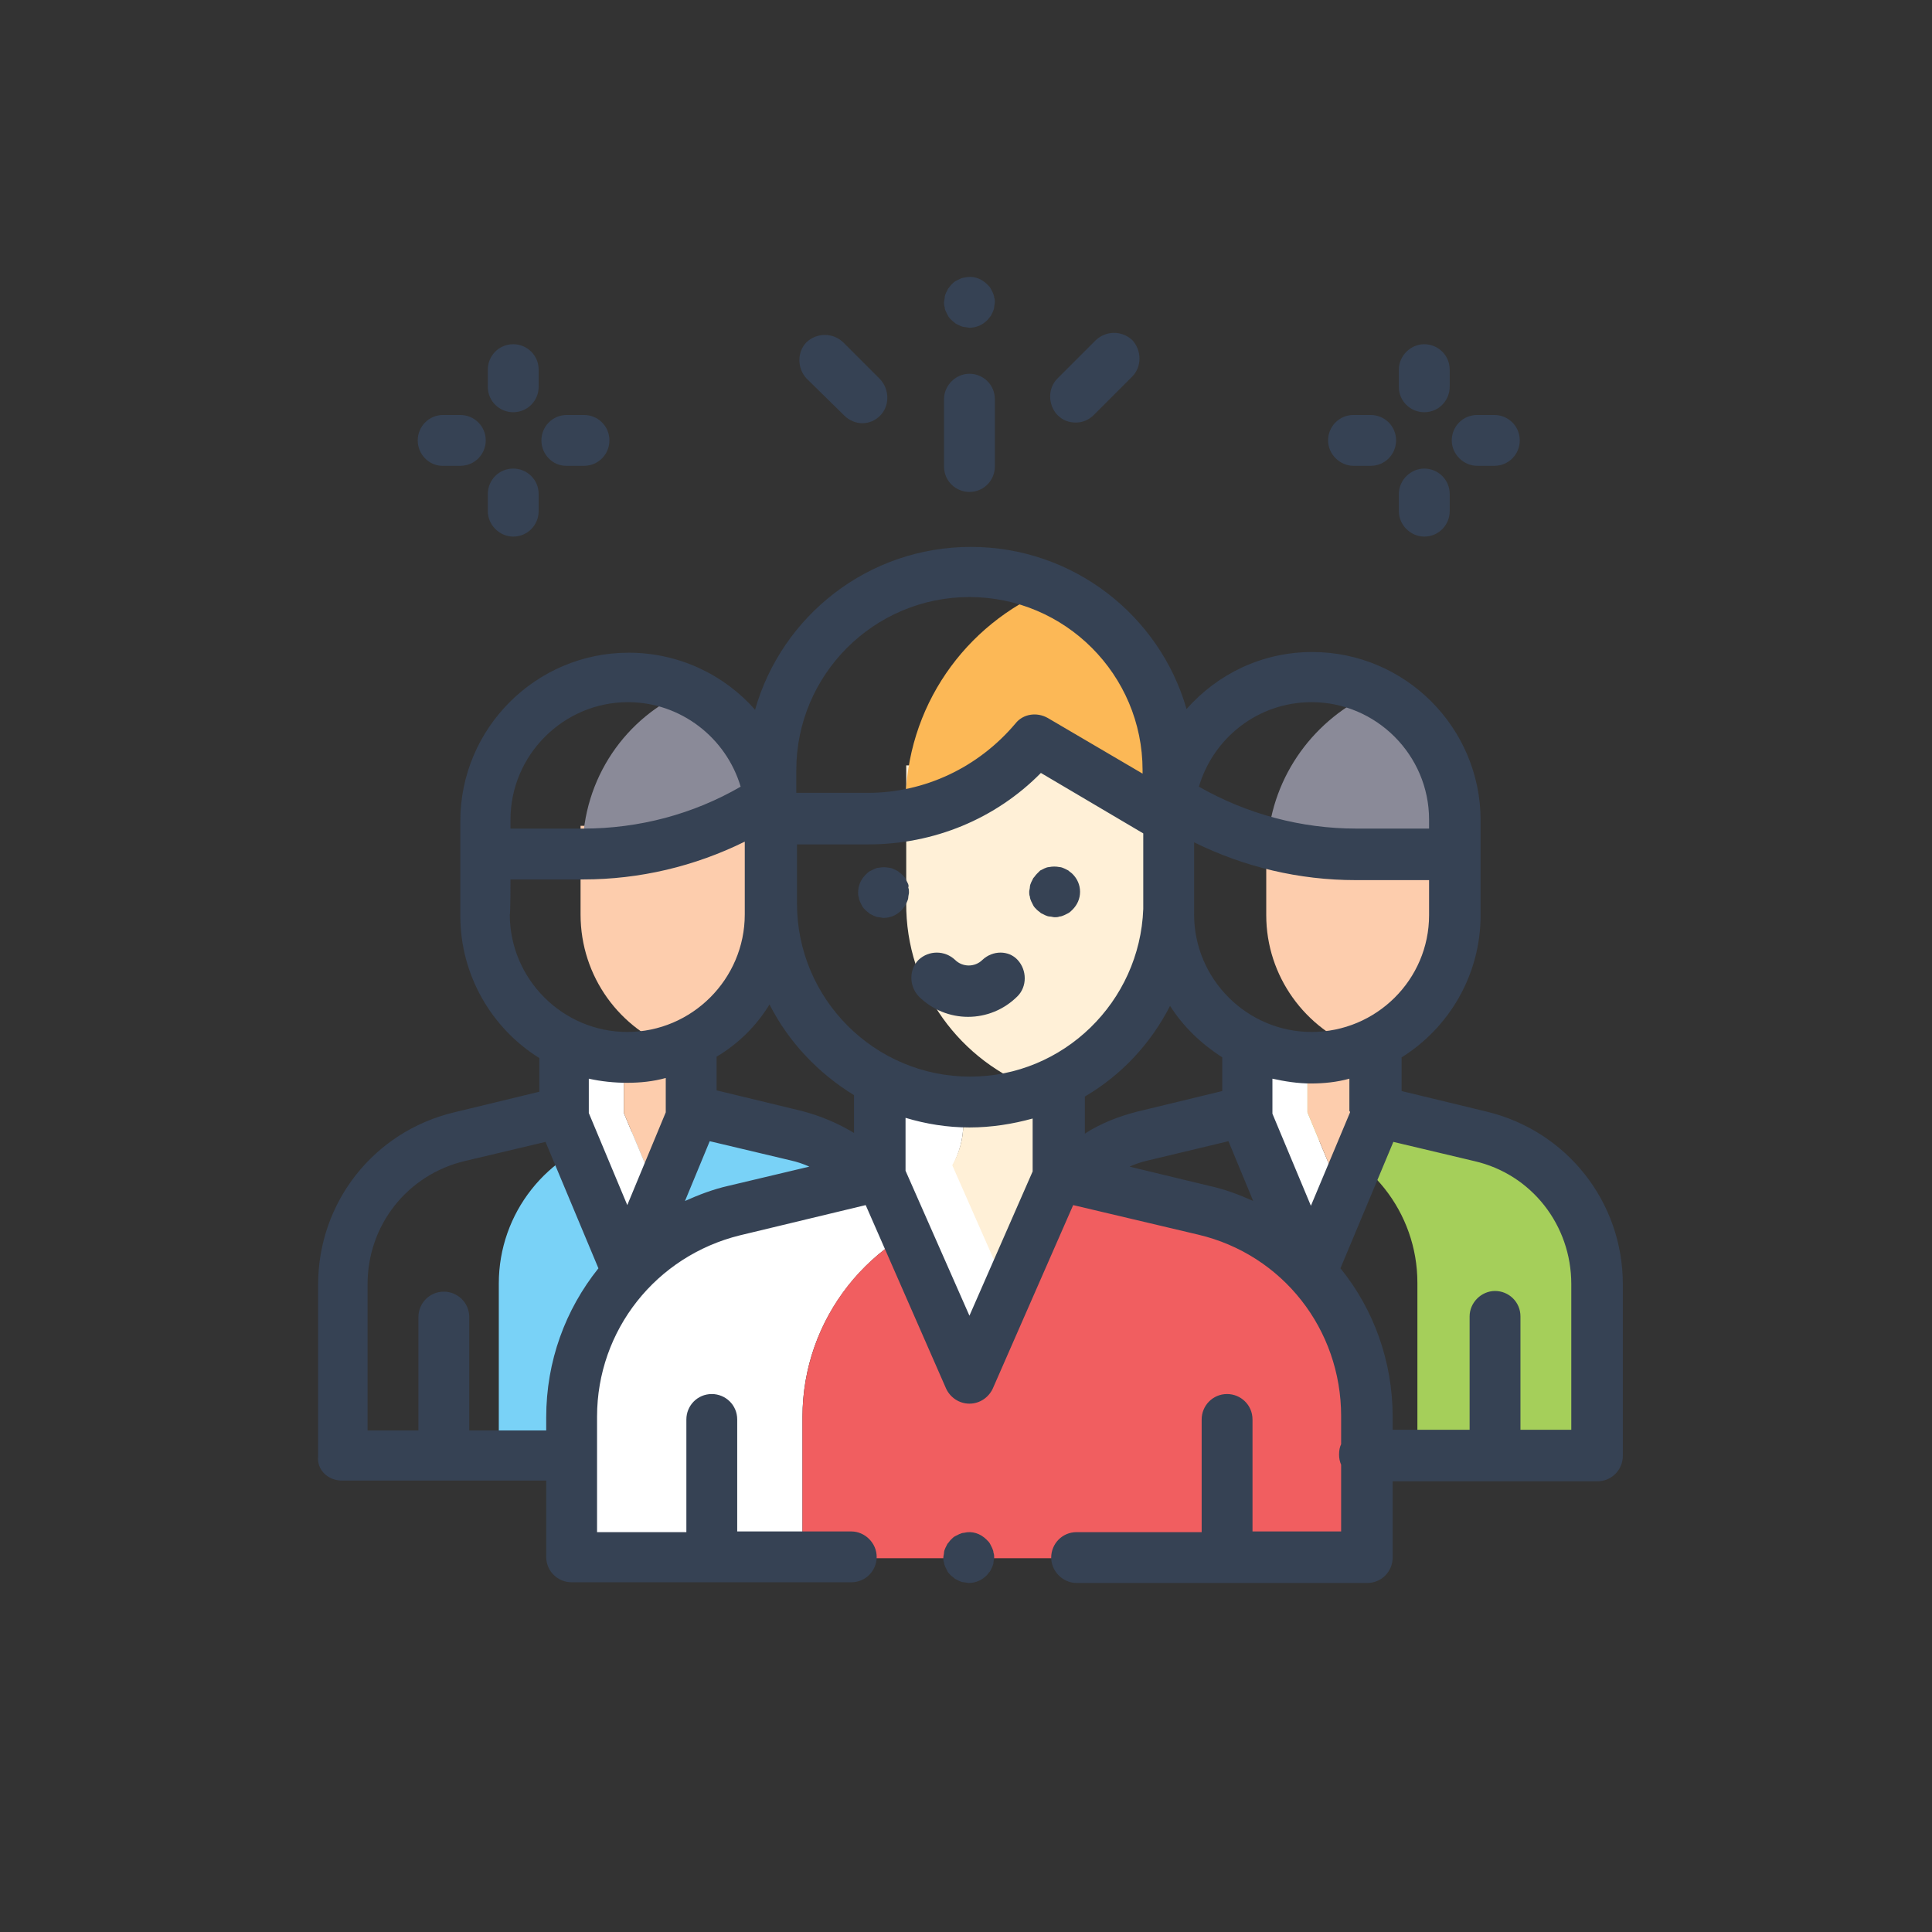 <svg xmlns="http://www.w3.org/2000/svg" xmlns:xlink="http://www.w3.org/1999/xlink" id="Layer_1" x="0px" y="0px" viewBox="0 0 281.2 281.2" style="enable-background:new 0 0 281.2 281.2;" xml:space="preserve">
<rect x="0" y="0" width="281.2" height="281.2" fill="#333333" stroke="none"/>
<style type="text/css">
	.st0{fill:#364254;}
	.st1{fill:#88EEFC;}
	.st2{fill:#00E09A;}
	.st3{fill:#79D2F7;}
	.st4{fill:#FDCDAD;}
	.st5{fill:#8A8A98;}
	.st6{fill:#A5CF5A;}
	.st7{fill:#FFFFFF;}
	.st8{fill:#F15E60;}
	.st9{fill:#FFF0D7;}
	.st10{fill:#FCB856;}
	.st11{fill:#FDDCD5;}
	.st12{fill:#CFECF5;}
	.st13{fill:#DE6966;}
	.st14{fill:#32D0EE;}
	.st15{opacity:0;fill:#FFFFFF;}
	.st16{opacity:3.279000e-03;fill:#FBFBFB;}
	.st17{opacity:6.557000e-03;fill:#F7F7F7;}
	.st18{opacity:9.836000e-03;fill:#F2F2F2;}
	.st19{opacity:1.311500e-02;fill:#EEEEEE;}
	.st20{opacity:1.639300e-02;fill:#EAEAEA;}
	.st21{opacity:1.967200e-02;fill:#E6E6E6;}
	.st22{opacity:2.295100e-02;fill:#E2E2E2;}
	.st23{opacity:2.623000e-02;fill:#DEDEDE;}
	.st24{opacity:2.950800e-02;fill:#D9D9D9;}
	.st25{opacity:3.278700e-02;fill:#D5D5D5;}
	.st26{opacity:3.606600e-02;fill:#D1D1D1;}
	.st27{opacity:3.934400e-02;fill:#CDCDCD;}
	.st28{opacity:4.262300e-02;fill:#C9C9C9;}
	.st29{opacity:4.590200e-02;fill:#C4C4C4;}
	.st30{opacity:4.918000e-02;fill:#C0C0C0;}
	.st31{opacity:5.245900e-02;fill:#BCBCBC;}
	.st32{opacity:5.573800e-02;fill:#B8B8B8;}
	.st33{opacity:5.901600e-02;fill:#B4B4B4;}
	.st34{opacity:6.229500e-02;fill:#B0B0B0;}
	.st35{opacity:6.557400e-02;fill:#ABABAB;}
	.st36{opacity:6.885200e-02;fill:#A7A7A7;}
	.st37{opacity:7.213100e-02;fill:#A3A3A3;}
	.st38{opacity:7.541000e-02;fill:#9F9F9F;}
	.st39{opacity:7.868900e-02;fill:#9B9B9B;}
	.st40{opacity:8.196700e-02;fill:#969696;}
	.st41{opacity:8.524600e-02;fill:#929292;}
	.st42{opacity:8.852500e-02;fill:#8E8E8E;}
	.st43{opacity:9.180300e-02;fill:#8A8A8A;}
	.st44{opacity:9.508200e-02;fill:#868686;}
	.st45{opacity:9.836100e-02;fill:#828282;}
	.st46{opacity:0.102;fill:#7D7D7D;}
	.st47{opacity:0.105;fill:#797979;}
	.st48{opacity:0.108;fill:#757575;}
	.st49{opacity:0.112;fill:#717171;}
	.st50{opacity:0.115;fill:#6D6D6D;}
	.st51{opacity:0.118;fill:#696969;}
	.st52{opacity:0.121;fill:#646464;}
	.st53{opacity:0.125;fill:#606060;}
	.st54{opacity:0.128;fill:#5C5C5C;}
	.st55{opacity:0.131;fill:#585858;}
	.st56{opacity:0.134;fill:#545454;}
	.st57{opacity:0.138;fill:#4F4F4F;}
	.st58{opacity:0.141;fill:#4B4B4B;}
	.st59{opacity:0.144;fill:#474747;}
	.st60{opacity:0.147;fill:#434343;}
	.st61{opacity:0.151;fill:#3F3F3F;}
	.st62{opacity:0.154;fill:#3B3B3B;}
	.st63{opacity:0.157;fill:#363636;}
	.st64{opacity:0.161;fill:#323232;}
	.st65{opacity:0.164;fill:#2E2E2E;}
	.st66{opacity:0.167;fill:#2A2A2A;}
	.st67{opacity:0.171;fill:#262626;}
	.st68{opacity:0.174;fill:#212121;}
	.st69{opacity:0.177;fill:#1D1D1D;}
	.st70{opacity:0.18;fill:#191919;}
	.st71{opacity:0.184;fill:#151515;}
	.st72{opacity:0.187;fill:#111111;}
	.st73{opacity:0.19;fill:#0D0D0D;}
	.st74{opacity:0.193;fill:#080808;}
	.st75{opacity:0.197;fill:#040404;}
	.st76{opacity:0.2;}
	.st77{fill:#DEECF1;}
	.st78{fill:#CBE5E8;}
	.st79{fill:#354254;}
	.st80{fill:#CCD1D9;}
	.st81{fill:#B9B9BA;}
	.st82{fill:#DFF6FD;}
	.st83{fill:#C8EFFE;}
	.st84{fill:#5F99D7;}
	.st85{fill:#3C87D0;}
	.st86{fill:#FFE5C2;}
	.st87{fill:#A79BA7;}
	.st88{fill:#918291;}
	.st89{fill:#FED2A4;}
	.st90{fill:#69D6F4;}
</style>
<path class="st3" d="M115.9,165.3l-13.1-3.2l-13.2,3.2c-10,2.4-17,11.3-17,21.5v25h11l43.2-40.3  C123.9,168.5,120.2,166.4,115.9,165.3z"></path>
<path class="st4" d="M98.3,152.7c8-2.9,13.8-10.6,13.8-19.6v-12.9H84.5v12.9C84.5,142.2,90.3,149.9,98.3,152.7z"></path>
<path class="st5" d="M84.8,124.3L84.8,124.3c9,0,17.8-2.4,25.5-7l1.8,7v-5c0-8.3-4.9-15.5-11.9-18.8c-9.1,3.8-15.4,12.8-15.4,23.3  C84.8,123.8,84.8,124.3,84.8,124.3z"></path>
<path class="st6" d="M215.5,165.3l-15.2-3.6v-9.4h-18.7v9.3l-3.8,0.9l11.5,2.7c10,2.4,17,11.3,17,21.5v25h26.2v-25  C232.4,176.6,225.4,167.7,215.5,165.3z"></path>
<path class="st7" d="M140.4,176.2l17.4-4.2l-3.7-0.9l-26,0l-21.3,5.1c-13.9,3.3-23.6,15.7-23.6,30v20.5h33.6v-20.5  C116.8,192,126.6,179.6,140.4,176.2z"></path>
<path class="st8" d="M175.3,176.3l-17.5-4.2l-17.4,4.2c-13.9,3.3-23.6,15.7-23.6,30v20.5H199v-20.4C199,192,189.2,179.6,175.3,176.3  z"></path>
<polygon class="st7" points="90.8,152.4 81.7,152.4 81.7,162 91.4,185.1 95.9,174.2 90.8,162 "></polygon>
<polygon class="st7" points="190.3,152.4 181.2,152.4 181.2,161.9 190.8,185.1 195.4,174.2 190.3,161.9 "></polygon>
<polygon class="st4" points="101.1,152.4 90.8,152.4 90.8,162 95.9,174.2 101.1,161.9 "></polygon>
<polygon class="st4" points="200.5,152.4 190.3,152.4 190.3,161.9 195.4,174.2 200.5,162 "></polygon>
<path class="st7" d="M140.2,163.7v-3h-11.3v3c0,2.1-0.6,4.1-1.6,5.9l13.9,31.5l5.7-12.9l-8.2-18.6  C139.6,167.8,140.2,165.8,140.2,163.7z"></path>
<path class="st9" d="M153.4,163.7v-3h-13.2v3c0,2.1-0.6,4.1-1.6,5.9l8.2,18.6l8.2-18.6C153.9,167.8,153.4,165.8,153.4,163.7z"></path>
<path class="st9" d="M151,158.6c11.2-4,19.1-14.7,19.1-27.2v-20h-38.2v20C131.8,143.9,139.8,154.6,151,158.6z"></path>
<path class="st10" d="M152.9,85.7c-12.4,5.1-21.1,17.2-21.1,31.5v1.5c7.3-1.3,14-5.1,18.9-10.9l0,0l18.9,11.1  c0.2-0.1,0.3-0.2,0.5-0.4v-6.3C170.1,100.3,163,90.2,152.9,85.7z"></path>
<path class="st4" d="M198,152.7c8-2.9,13.7-10.6,13.7-19.5v-12.9h-27.4v12.9C184.3,142.1,190,149.8,198,152.7z"></path>
<path class="st5" d="M200.1,100.7c-8.7,3.8-14.9,12.1-15.6,21.9c0.6,0.2,1.2,0.3,1.9,0.5l0.3-1l0,0c1,0.6,2,1.1,3,1.7  c2.6,0.4,5.1,0.6,7.7,0.6h14.3v-5C211.7,111.1,207,104.1,200.1,100.7z"></path>
<path class="st0" d="M49.8,215.5h29.7v11.1c0,2.1,1.7,3.7,3.7,3.7h40.7c2.1,0,3.7-1.7,3.7-3.7s-1.7-3.7-3.7-3.7h-16.6v-16.3  c0-2.1-1.7-3.7-3.7-3.7c-2.1,0-3.7,1.7-3.7,3.7V223h-13v-16.8c0-12.6,8.6-23.4,20.8-26.4l18.3-4.4l11.7,26.7  c0.6,1.3,1.9,2.2,3.4,2.2h0c1.5,0,2.8-0.9,3.4-2.2l11.7-26.7l18.2,4.3c12.3,2.9,20.8,13.8,20.8,26.4v4.1c-0.2,0.4-0.3,0.9-0.3,1.5  s0.1,1,0.3,1.5v9.7h-12.9v-16.3c0-2.1-1.7-3.7-3.7-3.7c-2.1,0-3.7,1.7-3.7,3.7V223h-18.2c-2.1,0-3.7,1.7-3.7,3.7s1.7,3.7,3.7,3.7  H199c2.1,0,3.7-1.7,3.7-3.7v-11.1h29.8c2.1,0,3.7-1.7,3.7-3.7v-25c0-12-8.2-22.3-19.8-25.1l-12.4-3v-4.9c6.9-4.3,11.5-12,11.5-20.7  v-8.8v-4.1v-0.9c0-13.5-11-24.5-24.5-24.5c-7.3,0-13.8,3.2-18.3,8.3c-3.9-13.6-16.5-23.6-31.4-23.6h0c-14.9,0-27.5,10-31.4,23.7  c-4.5-5.1-11.1-8.3-18.4-8.3c-13.5,0-24.5,11-24.5,24.5v0.9v4.1v8.8c0,8.7,4.6,16.4,11.5,20.7v4.9l-12.4,3  c-11.7,2.8-19.8,13.1-19.8,25.1v25C46.1,213.9,47.7,215.5,49.8,215.5z M112,146.2c2.8,5.5,7.1,10,12.3,13.2v5.5  c-2.3-1.4-4.9-2.5-7.6-3.2l-12.4-3v-4.9C107.5,151.9,110.1,149.3,112,146.2z M177.9,153.9v4.9l-12.4,3c-2.7,0.7-5.3,1.7-7.6,3.2  v-5.4c5.3-3.1,9.6-7.7,12.4-13.2C172.2,149.4,174.8,151.9,177.9,153.9z M166.4,124.3v8c-0.5,13.5-11.6,24.4-25.2,24.4  c-13.9,0-25.2-11.3-25.2-25.2v-8.6h10.4c9.5,0,18.5-3.7,25.1-10.4l14.9,8.8L166.4,124.3L166.4,124.3L166.4,124.3z M106,172.6  c-2.2,0.5-4.3,1.3-6.3,2.2l3.6-8.7l11.8,2.8c0.9,0.2,1.8,0.5,2.7,0.9L106,172.6z M141.1,191.5l-9.3-21.1v-7.7c3,0.9,6.1,1.4,9.3,1.4  c3.2,0,6.3-0.5,9.2-1.3v7.7L141.1,191.5z M164.4,169.8c0.9-0.4,1.8-0.7,2.7-0.9l11.7-2.8l3.6,8.7c-2-0.9-4.1-1.7-6.4-2.2  L164.4,169.8z M228.7,186.9v21.2h-7.4v-16.5c0-2.1-1.7-3.7-3.7-3.7s-3.7,1.7-3.7,3.7v16.5h-11.2v-1.9c0-8.1-2.8-15.7-7.6-21.6  l7.7-18.4l11.8,2.8C222.9,170.9,228.7,178.3,228.7,186.9z M196.5,161.9l-5.7,13.6l-5.6-13.4c0-0.1,0-0.3,0-0.4c0,0,0-0.1,0-0.1V157  c1.8,0.4,3.7,0.7,5.6,0.7c1.9,0,3.8-0.2,5.6-0.7v4.7C196.5,161.8,196.5,161.8,196.5,161.9z M190.9,150.2c-9.4,0-17.1-7.7-17.1-17.1  v-0.6c0-0.4,0-0.8,0-1.1v-8.8c7.3,3.6,15.3,5.5,23.5,5.5H208v5.1C208,142.6,200.3,150.2,190.9,150.2z M190.9,102.2  c9.4,0,17.1,7.7,17.1,17.1v0.9v0.4h-10.6c-8,0-15.9-2.1-22.9-6.1C176.6,107.4,183.1,102.2,190.9,102.2z M115.9,112.1  c0-13.9,11.3-25.2,25.2-25.2c13.9,0,25.2,11.3,25.2,25.2v0.5l-13.8-8.1c-1.6-0.9-3.6-0.6-4.7,0.8c-5.4,6.4-13.2,10.1-21.5,10.1  h-10.4v-2V112.1z M74.3,119.3c0-9.4,7.7-17.1,17.1-17.1c7.7,0,14.3,5.2,16.4,12.3c-6.9,4-14.8,6.1-22.9,6.1H74.3v-0.4V119.3z   M74.3,128h10.6c8.2,0,16.2-1.9,23.5-5.5v1.8v8.8c0,9.4-7.7,17.1-17.1,17.1s-17.1-7.7-17.1-17.1C74.3,133.1,74.3,128,74.3,128z   M91.3,157.6c1.9,0,3.8-0.2,5.6-0.7v4.5c0,0.1,0,0.1,0,0.2c0,0.1,0,0.2,0,0.3l-5.6,13.5L85.7,162c0-0.1,0-0.2,0-0.3V157  C87.5,157.4,89.4,157.6,91.3,157.6z M53.5,186.9c0-8.6,5.8-15.9,14.1-17.9l11.8-2.8l7.7,18.4c-4.8,6-7.6,13.5-7.6,21.7v1.9H68.3  v-16.5c0-2.1-1.7-3.7-3.7-3.7c-2.1,0-3.7,1.7-3.7,3.7v16.5h-7.4V186.9z"></path>
<path class="st0" d="M197,67.8h2.5c2.1,0,3.7-1.7,3.7-3.7c0-2.1-1.7-3.7-3.7-3.7H197c-2.1,0-3.7,1.7-3.7,3.7S195,67.8,197,67.8z"></path>
<path class="st0" d="M215,67.8h2.5c2.1,0,3.7-1.7,3.7-3.7c0-2.1-1.7-3.7-3.7-3.7H215c-2.1,0-3.7,1.7-3.7,3.7S213,67.8,215,67.8z"></path>
<path class="st0" d="M132.1,128.5c-0.1-0.2-0.2-0.4-0.3-0.6c-0.1-0.2-0.3-0.4-0.5-0.6c-0.2-0.2-0.4-0.3-0.6-0.5  c-0.2-0.1-0.4-0.2-0.6-0.3c-0.2-0.1-0.5-0.2-0.7-0.2c-0.5-0.1-1-0.1-1.5,0c-0.2,0-0.5,0.1-0.7,0.2c-0.2,0.1-0.4,0.2-0.6,0.3  c-0.2,0.1-0.4,0.3-0.6,0.5c-0.7,0.7-1.1,1.6-1.1,2.6c0,0.2,0,0.5,0.1,0.7c0,0.2,0.1,0.5,0.2,0.7c0.1,0.2,0.2,0.4,0.3,0.6  c0.1,0.2,0.3,0.4,0.5,0.6c0.2,0.2,0.4,0.3,0.6,0.5c0.2,0.1,0.4,0.2,0.6,0.3c0.2,0.1,0.5,0.2,0.7,0.2c0.2,0,0.5,0.1,0.7,0.1  c1,0,1.9-0.4,2.6-1.1c0.2-0.2,0.3-0.4,0.5-0.6c0.1-0.2,0.2-0.4,0.3-0.6c0.1-0.2,0.2-0.5,0.2-0.7c0-0.2,0.1-0.5,0.1-0.7  c0-0.2,0-0.5-0.1-0.7C132.3,128.9,132.2,128.7,132.1,128.5z"></path>
<path class="st0" d="M150.9,127.2c-0.2,0.2-0.3,0.4-0.5,0.6c-0.1,0.2-0.2,0.4-0.3,0.6c-0.1,0.2-0.2,0.5-0.2,0.7  c0,0.2-0.1,0.5-0.1,0.7s0,0.5,0.1,0.7c0,0.2,0.1,0.5,0.2,0.7c0.1,0.2,0.2,0.4,0.3,0.6c0.1,0.2,0.3,0.4,0.5,0.6  c0.2,0.2,0.4,0.3,0.6,0.5c0.2,0.1,0.4,0.2,0.6,0.3c0.2,0.1,0.5,0.2,0.7,0.2c0.2,0,0.5,0.1,0.7,0.1c0.2,0,0.5,0,0.7-0.1  c0.2,0,0.5-0.1,0.7-0.2c0.2-0.1,0.4-0.2,0.6-0.3c0.2-0.1,0.4-0.3,0.6-0.5c0.7-0.7,1.1-1.6,1.1-2.6s-0.4-1.9-1.1-2.6  c-0.2-0.2-0.4-0.3-0.6-0.5c-0.2-0.1-0.4-0.2-0.6-0.3c-0.2-0.1-0.5-0.2-0.7-0.2c-0.5-0.1-1-0.1-1.5,0c-0.2,0-0.5,0.1-0.7,0.2  c-0.2,0.1-0.4,0.2-0.6,0.3C151.2,126.9,151,127.1,150.9,127.2z"></path>
<path class="st0" d="M143,139.7c-1.1,1.1-2.9,1.1-4,0c-1.5-1.4-3.8-1.4-5.3,0c-1.4,1.4-1.4,3.8,0,5.3c2,2,4.6,3,7.2,3  c2.6,0,5.2-1,7.2-3c1.4-1.4,1.4-3.8,0-5.3C146.8,138.3,144.5,138.3,143,139.7z"></path>
<path class="st0" d="M207.3,78.1c2.1,0,3.7-1.7,3.7-3.7v-2.5c0-2.1-1.7-3.7-3.7-3.7s-3.7,1.7-3.7,3.7v2.5  C203.6,76.4,205.3,78.1,207.3,78.1z"></path>
<path class="st0" d="M207.3,60c2.1,0,3.7-1.7,3.7-3.7v-2.5c0-2.1-1.7-3.7-3.7-3.7s-3.7,1.7-3.7,3.7v2.5  C203.6,58.4,205.3,60,207.3,60z"></path>
<path class="st0" d="M64.4,67.8H67c2.1,0,3.7-1.7,3.7-3.7c0-2.1-1.7-3.7-3.7-3.7h-2.5c-2.1,0-3.7,1.7-3.7,3.7S62.4,67.8,64.4,67.8z"></path>
<path class="st0" d="M82.4,67.8H85c2.1,0,3.7-1.7,3.7-3.7c0-2.1-1.7-3.7-3.7-3.7h-2.5c-2.1,0-3.7,1.7-3.7,3.7S80.4,67.8,82.4,67.8z"></path>
<path class="st0" d="M74.7,78.1c2.1,0,3.7-1.7,3.7-3.7v-2.5c0-2.1-1.7-3.7-3.7-3.7c-2.1,0-3.7,1.7-3.7,3.7v2.5  C71,76.4,72.7,78.1,74.7,78.1z"></path>
<path class="st0" d="M74.7,60c2.1,0,3.7-1.7,3.7-3.7v-2.5c0-2.1-1.7-3.7-3.7-3.7c-2.1,0-3.7,1.7-3.7,3.7v2.5  C71,58.4,72.7,60,74.7,60z"></path>
<path class="st0" d="M141.1,71.6c2.1,0,3.7-1.7,3.7-3.7v-9.8c0-2.1-1.7-3.7-3.7-3.7s-3.7,1.7-3.7,3.7v9.8  C137.4,70,139.1,71.6,141.1,71.6z"></path>
<path class="st0" d="M137.7,45.4c0.1,0.2,0.2,0.4,0.3,0.6c0.1,0.2,0.3,0.4,0.5,0.6c0.2,0.2,0.4,0.3,0.6,0.5c0.2,0.1,0.4,0.2,0.6,0.3  c0.2,0.1,0.5,0.2,0.7,0.2c0.2,0,0.5,0.1,0.7,0.1c1,0,1.9-0.4,2.6-1.1c0.2-0.2,0.3-0.4,0.5-0.6c0.1-0.2,0.2-0.4,0.3-0.6  c0.1-0.2,0.2-0.5,0.2-0.7c0-0.2,0.1-0.5,0.1-0.7s0-0.5-0.1-0.7c0-0.2-0.1-0.5-0.2-0.7c-0.1-0.2-0.2-0.4-0.3-0.6  c-0.1-0.2-0.3-0.4-0.5-0.6c-0.9-0.9-2.1-1.3-3.3-1c-0.2,0-0.5,0.1-0.7,0.2c-0.2,0.1-0.4,0.2-0.6,0.3c-0.2,0.1-0.4,0.3-0.6,0.5  s-0.3,0.4-0.5,0.6c-0.1,0.2-0.2,0.4-0.3,0.6c-0.1,0.2-0.2,0.5-0.2,0.7c0,0.2-0.1,0.5-0.1,0.7s0,0.5,0.1,0.7  C137.5,45,137.6,45.2,137.7,45.4z"></path>
<path class="st0" d="M122.9,60.5c0.7,0.7,1.7,1.1,2.6,1.1c1,0,1.9-0.4,2.6-1.1c1.4-1.4,1.4-3.8,0-5.3l-5.4-5.4  c-1.5-1.4-3.8-1.4-5.3,0c-1.4,1.4-1.4,3.8,0,5.3L122.9,60.5z"></path>
<path class="st0" d="M156.6,61.5c1,0,1.9-0.4,2.6-1.1l5.6-5.6c1.4-1.4,1.4-3.8,0-5.3c-1.5-1.4-3.8-1.4-5.3,0l-5.6,5.6  c-1.4,1.4-1.4,3.8,0,5.3C154.7,61.2,155.6,61.5,156.6,61.5z"></path>
<path class="st0" d="M137.9,228.7c0.1,0.2,0.3,0.4,0.5,0.6c0.2,0.2,0.4,0.3,0.6,0.5c0.2,0.1,0.4,0.2,0.6,0.3  c0.2,0.1,0.5,0.2,0.7,0.2c0.2,0,0.5,0.1,0.7,0.1c1,0,1.9-0.4,2.6-1.1c0.2-0.2,0.3-0.4,0.5-0.6c0.1-0.2,0.2-0.4,0.3-0.6  c0.1-0.2,0.2-0.5,0.2-0.7c0-0.2,0.1-0.5,0.1-0.7c0-0.2,0-0.5-0.1-0.7c0-0.2-0.1-0.5-0.2-0.7c-0.1-0.2-0.2-0.4-0.3-0.6  c-0.1-0.2-0.3-0.4-0.5-0.6c-0.9-0.9-2.1-1.3-3.3-1c-0.2,0-0.5,0.1-0.7,0.2c-0.2,0.1-0.4,0.2-0.6,0.3c-0.2,0.1-0.4,0.3-0.6,0.5  c-0.2,0.2-0.3,0.4-0.5,0.6c-0.1,0.2-0.2,0.4-0.3,0.6c-0.1,0.2-0.2,0.5-0.2,0.7c0,0.2-0.1,0.5-0.1,0.7s0,0.5,0.1,0.7  c0,0.2,0.1,0.5,0.2,0.7C137.7,228.3,137.8,228.5,137.9,228.7z"></path>
</svg>